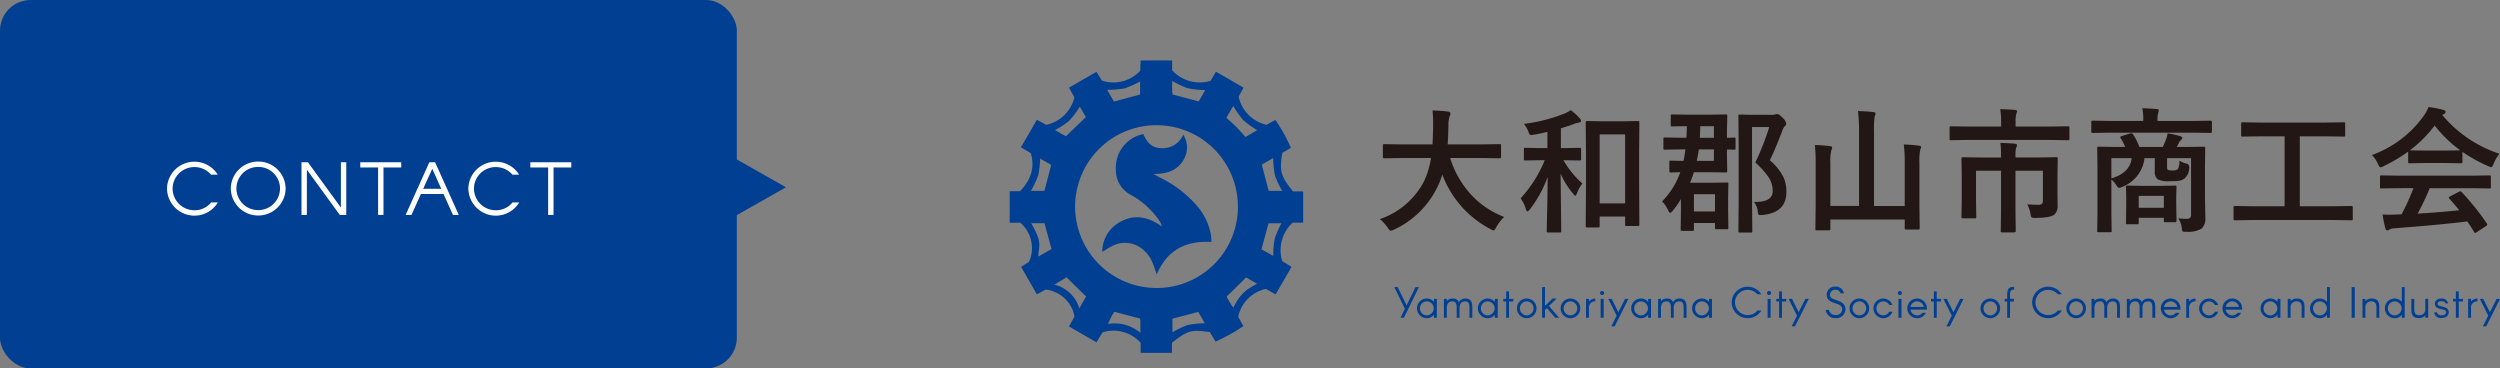<svg xmlns="http://www.w3.org/2000/svg" width="407.154" height="60" viewBox="0 0 407.154 60">
  <rect x="0" y="0" width="407.154" height="60" fill="#808080" stroke="none"/>
  <g id="グループ_3827" data-name="グループ 3827" transform="translate(-453 -4244)">
    <path id="パス_3821" data-name="パス 3821" d="M109.2,90.268c-4.21-.241-7.239,1.337-8.909,5.288-.267-.744-.454-1.363-.709-1.953a5.376,5.376,0,0,0-1.934-2.4,4.443,4.443,0,0,0-4.747-.2c-.484.241-.933.553-1.489.888a5.545,5.545,0,0,1,2.621-4.717c2.415-1.476,4.746-1.123,7.1.587a5.826,5.826,0,0,0-.253-.69,13.342,13.342,0,0,0-4.74-4.428,4.561,4.561,0,0,1-2.511-4.128A5.581,5.581,0,0,1,98.1,72.7c.572,1.352,1.421,2.345,3.1,2.287a3.577,3.577,0,0,0,3.4-2.187,3.834,3.834,0,0,1,.291,3.633c-1,2.17-2.873,2.769-5.132,2.766.446.243.888.492,1.338.727a18.6,18.6,0,0,1,5.736,4.449,9.837,9.837,0,0,1,2.28,4.75C109.167,89.468,109.166,89.819,109.2,90.268Z" transform="translate(541.102 4193.137)" fill="#003f91"/>
    <g id="グループ_3826" data-name="グループ 3826">
      <path id="多角形_28" data-name="多角形 28" d="M8.5,0,17,15H0Z" transform="translate(581 4266) rotate(90)" fill="#003f91"/>
      <rect id="長方形_2662" data-name="長方形 2662" width="120" height="60" rx="5" transform="translate(453 4244)" fill="#003f91"/>
      <path id="パス_22635" data-name="パス 22635" d="M-25.6-2.04A3.471,3.471,0,0,1-28.326-.756,3.549,3.549,0,0,1-31.89-4.32a3.53,3.53,0,0,1,3.564-3.468,3.532,3.532,0,0,1,2.7,1.236h1.092a4.484,4.484,0,0,0-3.792-2.112A4.45,4.45,0,0,0-32.8-4.32,4.468,4.468,0,0,0-28.326.12,4.446,4.446,0,0,0-24.51-2.04Zm7.656-6.648A4.439,4.439,0,0,0-22.41-4.344,4.458,4.458,0,0,0-17.946.1a4.458,4.458,0,0,0,4.464-4.44A4.439,4.439,0,0,0-17.946-8.688Zm0,7.908A3.539,3.539,0,0,1-21.5-4.344a3.519,3.519,0,0,1,3.552-3.468,3.519,3.519,0,0,1,3.552,3.468A3.539,3.539,0,0,1-17.946-.78ZM-10.9,0h.876V-7.368L-4.662,0h1.056V-8.568h-.876V-1.2L-9.846-8.568H-10.9ZM1.578,0h.876V-7.728H5.346v-.84H-1.326v.84h2.9ZM6.066,0h.948L8.55-3.408h3.684L13.77,0h.948L10.866-8.568H9.918Zm5.8-4.248H8.922L10.4-7.512ZM23.478-2.04A3.471,3.471,0,0,1,20.754-.756,3.549,3.549,0,0,1,17.19-4.32a3.53,3.53,0,0,1,3.564-3.468,3.532,3.532,0,0,1,2.7,1.236h1.092a4.484,4.484,0,0,0-3.792-2.112A4.45,4.45,0,0,0,16.278-4.32,4.468,4.468,0,0,0,20.754.12,4.446,4.446,0,0,0,24.57-2.04ZM29.274,0h.876V-7.728h2.892v-.84H26.37v.84h2.9Z" transform="translate(513 4279)" fill="#fff"/>
      <path id="パス_3820" data-name="パス 3820" d="M26.422,47.613H21.328v-1.63a5.925,5.925,0,0,0-6.2-1.708L14.138,45.9,9.657,43.316l.9-1.613a5.379,5.379,0,0,0-4.686-4.392l-1.448.762-2.565-4.46,1.294-.827A5.457,5.457,0,0,0,1.73,26.422H0V21.284H1.7c1.7-1.811,2.458-3.766,1.736-6.189l-1.6-.962L4.427,9.657l1.531.825a6.048,6.048,0,0,0,4.581-4.461l-.876-1.6,4.476-2.58.884,1.436a5.955,5.955,0,0,0,6.233-1.6c.023-.518.049-1.105.075-1.679h5.124V1.584a6.032,6.032,0,0,0,6.268,1.724L33.6,1.828l4.488,2.593-.8,1.473a5.991,5.991,0,0,0,4.53,4.579l1.452-.786a26.432,26.432,0,0,1,2.526,4.533l-1.4.835c-.5,3.084-.221,3.813,1.747,6.267h1.652v5.094H46.076a6.121,6.121,0,0,0-1.7,6.258l1.529.933-2.592,4.482-1.6-.89a5.916,5.916,0,0,0-4.5,4.535l.84,1.524a27.707,27.707,0,0,1-4.528,2.524L32.6,44.233c-2.886-.382-3.441-.422-6.173,1.735Zm10.74-23.429a13.256,13.256,0,1,0-13.74,12.857A13.212,13.212,0,0,0,37.163,24.184ZM3.507,26.5c1.866,3.266,1.231,3.4,1.15,5.433l2.155-1.228L5.669,26.5Zm40.875-5.266a15.313,15.313,0,0,1-1.177-2.5,16.569,16.569,0,0,1-.29-2.845l-1.854,1.075,1.119,4.267Zm-3.376,9.517,1.919,1.07a16.262,16.262,0,0,1,.228-2.78,16.322,16.322,0,0,1,1.1-2.533h-2.1ZM31.851,4.828a17.044,17.044,0,0,1-2.877-.311,15.462,15.462,0,0,1-2.495-1.194,14.213,14.213,0,0,0,.035,2.213l4.269,1.128ZM36.409,7.4,35.288,9.329c.58.531,1.12.992,1.619,1.494.514.517.989,1.073,1.5,1.638l1.9-1.116a16.158,16.158,0,0,1-2.273-1.634A16.518,16.518,0,0,1,36.409,7.4ZM21.243,3.42A16.184,16.184,0,0,1,18.678,4.55a16.264,16.264,0,0,1-2.812.225l1.121,1.912,4.255-1.145Zm-8.836,5.8-.985-1.691A16.473,16.473,0,0,1,9.712,9.8a15.679,15.679,0,0,1-2.322,1.536l1.769,1.008ZM6.758,17,4.951,15.974a15.756,15.756,0,0,1-.3,2.723,16.817,16.817,0,0,1-1.19,2.533h2.2Zm23.96,23.944-4.212,1.111v2.2a14.987,14.987,0,0,1,2.447-1.164,16.676,16.676,0,0,1,2.812-.3Zm7.789-5.61-3.176,3.12a12.793,12.793,0,0,0,1.084,1.8,14.673,14.673,0,0,1,.964-1.629A7.621,7.621,0,0,1,38.7,37.306a14.038,14.038,0,0,1,1.6-.939ZM11.335,40.364l1.107-1.923L9.266,35.322,7.271,36.5A5.622,5.622,0,0,1,11.335,40.364Zm9.895,1.667L17.039,40.92a11.927,11.927,0,0,0-1.021,1.989,6.5,6.5,0,0,1,5.268,1.452c0-.728,0-1.268,0-1.808C21.281,42.369,21.246,42.184,21.23,42.031Z" transform="translate(617.44 4253.851)" fill="#003f91"/>
      <path id="パス_22634" data-name="パス 22634" d="M4.4-10.388l-2.793.043q-.183,0-.215-.054a.433.433,0,0,1-.032-.215v-1.8q0-.172.043-.2a.4.4,0,0,1,.2-.032l2.793.043H9.442q.064-.913.107-2.976V-16.1a17.658,17.658,0,0,0-.107-2.03,23.913,23.913,0,0,1,2.524.172q.4.086.4.312a1.106,1.106,0,0,1-.129.462,4.236,4.236,0,0,0-.2,1.536q-.043,2.073-.129,3.04h5.672l2.8-.043q.172,0,.2.043a.37.37,0,0,1,.032.193v1.8a.392.392,0,0,1-.043.236.37.37,0,0,1-.193.032l-2.8-.043H12.321a15.515,15.515,0,0,0,3.534,6.1A14.156,14.156,0,0,0,21.119-.795,7.005,7.005,0,0,0,19.841.859q-.29.548-.462.548a1.726,1.726,0,0,1-.5-.226A16.511,16.511,0,0,1,11.043-7.7a12.738,12.738,0,0,1-.838,2.116A14.762,14.762,0,0,1,3.169,1.278a2.08,2.08,0,0,1-.526.172q-.183,0-.5-.5A6.948,6.948,0,0,0,.881-.44,12.725,12.725,0,0,0,8.014-6.5,13.482,13.482,0,0,0,9.2-10.388ZM36.42.924h-1.8q-.226,0-.226-.247l.054-7.283v-4.082l-.054-5.479q0-.247.226-.247l2.481.043h3.309l2.481-.043a.34.34,0,0,1,.215.043.4.4,0,0,1,.032.2l-.043,4.813v4.662L43.134.44q0,.161-.043.2a.352.352,0,0,1-.2.038H41.061a.34.34,0,0,1-.215-.043A.37.37,0,0,1,40.814.44v-1.3H36.667V.677q0,.172-.054.215A.336.336,0,0,1,36.42.924Zm.247-15.157V-3h4.146V-14.233Zm-5.854,4.2H30.77a14.953,14.953,0,0,0,3.083,3.792,6.48,6.48,0,0,0-.881,1.579q-.161.419-.258.419t-.4-.376a13.245,13.245,0,0,1-2.009-3.233l.107,9.378a.19.19,0,0,1-.215.215H28.31q-.193,0-.226-.043a.28.28,0,0,1-.032-.172q0-.086.021-1.364.1-3.9.129-7.487a19.372,19.372,0,0,1-2.89,5.285q-.258.333-.4.333t-.258-.354A6.1,6.1,0,0,0,23.8-3.824a20.608,20.608,0,0,0,3.921-6.209h-.6l-2.546.043a.34.34,0,0,1-.215-.043.37.37,0,0,1-.032-.193v-1.59q0-.172.043-.2a.4.4,0,0,1,.2-.032l2.546.043H28.16v-2.643q-1.031.258-2.224.462a3.361,3.361,0,0,1-.419.054.312.312,0,0,1-.279-.15,2.419,2.419,0,0,1-.2-.451,4.268,4.268,0,0,0-.709-1.214,26.637,26.637,0,0,0,6.51-1.644,6.685,6.685,0,0,0,1.128-.591,10.224,10.224,0,0,1,1.472,1.343.65.65,0,0,1,.193.387q0,.258-.365.29a4.049,4.049,0,0,0-.945.29q-.978.354-1.966.634v3.233h.462l2.557-.043q.193,0,.226.043a.292.292,0,0,1,.043.193v1.59q0,.172-.054.2a.433.433,0,0,1-.215.032Zm19.362-1.762-2.9.043q-.161,0-.193-.043a.433.433,0,0,1-.032-.215V-13.4a.539.539,0,0,1,.043-.29q.032-.043.183-.043l2.9.043h.612q.075-.924.075-1.891l-2.385.043q-.172,0-.2-.043a.37.37,0,0,1-.032-.193V-17.23a.365.365,0,0,1,.043-.226.37.37,0,0,1,.193-.032l2.514.043h3.276l2.922-.043q.183,0,.226.054a.433.433,0,0,1,.032.215L57.4-14.781v1.1q.451-.011.87-.032l.3-.011q.172,0,.2.043a.37.37,0,0,1,.032.193v1.482a.365.365,0,0,1-.043.226.37.37,0,0,1-.193.032L57.4-11.773v1.053l.043,2.449q0,.172-.054.2a.4.4,0,0,1-.2.032l-2.922-.043H52.022q-.365,1.1-.634,1.719h3.749L57.383-6.4q.183,0,.215.043a.4.4,0,0,1,.032.2l-.043,2.342v1.654L57.63.967q0,.172-.043.2a.4.4,0,0,1-.2.032H55.7q-.183,0-.215-.043a.37.37,0,0,1-.032-.193V.193H52.022V1.225a.34.34,0,0,1-.043.215.37.37,0,0,1-.193.032H50.11a.34.34,0,0,1-.215-.043.4.4,0,0,1-.032-.2l.043-3.008V-3.7A15.191,15.191,0,0,1,48.5-1.719q-.2.236-.344.236-.161,0-.29-.29A5.175,5.175,0,0,0,46.834-3.33,12.665,12.665,0,0,0,49.8-8.078q-.623.011-1.16.032l-.376.011a.34.34,0,0,1-.215-.043.37.37,0,0,1-.032-.193V-9.732q0-.172.054-.2a.336.336,0,0,1,.193-.032l2.063.043q.15-.655.312-1.869Zm5.274,7.3H52.022v2.814h3.427ZM52.484-9.926h2.793v-1.869h-2.46Q52.688-10.871,52.484-9.926Zm2.793-5.65H53.054q-.054,1.815-.064,1.891h2.288ZM61.8-3.233h.226q2.825,0,2.825-1.783a4.045,4.045,0,0,0-.634-2.191,13.476,13.476,0,0,0-2.2-2.449,42.342,42.342,0,0,0,2.267-5.769H61.486V-3.1l.043,4.619q0,.172-.043.2a.37.37,0,0,1-.193.032H59.531a.392.392,0,0,1-.236-.043.37.37,0,0,1-.032-.193l.043-4.6V-12.59l-.043-4.63q0-.183.054-.215a.433.433,0,0,1,.215-.032l1.955.043H64.7a1.723,1.723,0,0,0,.569-.064,1.162,1.162,0,0,1,.333-.064q.269,0,.924.666a1.686,1.686,0,0,1,.526.892.531.531,0,0,1-.226.419,1.99,1.99,0,0,0-.43.795q-1.053,2.771-2.009,4.77a8.69,8.69,0,0,1,2.256,2.825,5.747,5.747,0,0,1,.43,2.342q0,3.362-3.867,3.728-.3.021-.387.021-.247,0-.312-.15a2.934,2.934,0,0,1-.1-.537A2.972,2.972,0,0,0,61.8-3.233ZM86.2-12.59q1.235.032,2.46.183.354.064.354.236a1.728,1.728,0,0,1-.14.462,9.471,9.471,0,0,0-.129,2.2v6.735l.043,3.781a.34.34,0,0,1-.043.215.37.37,0,0,1-.193.032H86.584q-.172,0-.2-.054a.336.336,0,0,1-.032-.193V-.376H74.241V1.139a.34.34,0,0,1-.043.215.4.4,0,0,1-.2.032H72.061a.379.379,0,0,1-.215-.038q-.043-.038-.043-.209l.043-3.8V-9.657a24.45,24.45,0,0,0-.129-2.847,21.691,21.691,0,0,1,2.46.183q.354.032.354.236a.682.682,0,0,1-.054.236q-.064.172-.075.2a6.959,6.959,0,0,0-.161,1.987v7.079h4.673v-12.1a29.165,29.165,0,0,0-.172-3.352q1.547.043,2.524.161.333.032.333.236a1.728,1.728,0,0,1-.14.462,14,14,0,0,0-.107,2.438V-2.578h5V-9.732A23.423,23.423,0,0,0,86.2-12.59Zm20.1,9.754q1,.064,1.826.064a.754.754,0,0,0,.591-.172.813.813,0,0,0,.14-.548V-8.314h-4.469v6.553l.043,3.255q0,.226-.236.226h-1.944a.365.365,0,0,1-.226-.043.307.307,0,0,1-.032-.183l.043-3.255V-8.314H97.964v5.038l.043,2.46a.35.35,0,0,1-.038.209.323.323,0,0,1-.2.038H95.805q-.215,0-.215-.247l.043-2.5V-7.9L95.59-10.27q0-.247.215-.247l3.062.043h3.169v-.333a14.6,14.6,0,0,0-.107-2.041q1.558.043,2.353.129.354.032.354.247a1.341,1.341,0,0,1-.14.419,4.512,4.512,0,0,0-.107,1.2v.376h3.588l3.062-.043q.172,0,.2.043a.4.4,0,0,1,.032.2L111.231-7.7v2.911l.021,2.159a1.853,1.853,0,0,1-.526,1.45q-.623.526-3.062.548a1.448,1.448,0,0,1-.634-.075.862.862,0,0,1-.172-.451A5.119,5.119,0,0,0,106.3-2.836Zm-9.646-10.5-2.75.043q-.183,0-.215-.043a.4.4,0,0,1-.032-.2v-1.751a.392.392,0,0,1,.043-.236.4.4,0,0,1,.2-.032l2.75.043h5.4v-.773a11.26,11.26,0,0,0-.15-2.062q1.611.043,2.4.129.354.043.354.2a1.965,1.965,0,0,1-.129.44,4.378,4.378,0,0,0-.118,1.268v.795h5.769l2.75-.043q.172,0,.215.054a.433.433,0,0,1,.032.215v1.751q0,.183-.054.215a.336.336,0,0,1-.193.032l-2.75-.043ZM130.9-.559q.892.075,1.386.075.7,0,.7-.623v-9.26h-3.91v1.278q0,.548.129.634a1.806,1.806,0,0,0,.73.086,1.5,1.5,0,0,0,.881-.172,2.555,2.555,0,0,0,.258-1.429,3.946,3.946,0,0,0,1.106.483.508.508,0,0,1,.5.537v.118a2.266,2.266,0,0,1-.795,1.8,1.964,1.964,0,0,1-.924.365,13.016,13.016,0,0,1-1.45.054,3.862,3.862,0,0,1-1.934-.29,1.489,1.489,0,0,1-.5-1.246v-2.224H125.4a5.688,5.688,0,0,1-3.609,4.673,1.431,1.431,0,0,1-.483.172q-.258,0-.526-.483a4.26,4.26,0,0,0-.773-.881v5.5l.043,2.857q0,.172-.043.2a.37.37,0,0,1-.193.032h-1.869q-.183,0-.215-.043a.37.37,0,0,1-.032-.193l.043-2.954V-9l-.043-2.986a.34.34,0,0,1,.043-.215.4.4,0,0,1,.2-.032l2.986.043h1.321a8.183,8.183,0,0,0-.73-1.429.313.313,0,0,1-.064-.161q0-.107.269-.193l1.343-.419a.68.68,0,0,1,.193-.032q.183,0,.333.258a9.4,9.4,0,0,1,.967,1.977h3.813a10.975,10.975,0,0,0,.548-1.278,3.515,3.515,0,0,0,.236-.945,17.006,17.006,0,0,1,2.138.483q.258.1.258.269a.5.5,0,0,1-.215.354,1.233,1.233,0,0,0-.354.483,5.894,5.894,0,0,1-.333.634h1.407l2.986-.043q.183,0,.215.043a.4.4,0,0,1,.032.2l-.043,3.158v4.823l.064,3.319a2.252,2.252,0,0,1-.591,1.783,4.308,4.308,0,0,1-2.492.526q-.193.011-.247.011-.322,0-.4-.118a1.2,1.2,0,0,1-.1-.419A3.5,3.5,0,0,0,130.9-.559Zm-7.595-9.808h-3.3v3.3Q123.041-7.981,123.31-10.366ZM124.212.4h-1.579q-.183,0-.215-.054a.433.433,0,0,1-.032-.215l.043-2.922V-3.91l-.043-1.74q0-.183.043-.215a.4.4,0,0,1,.2-.032l2.374.043h3l2.363-.043q.183,0,.215.043a.4.4,0,0,1,.032.2l-.043,1.429v1.257l.043,2.771a.379.379,0,0,1-.038.215q-.038.043-.2.043h-1.59q-.172,0-.2-.043a.473.473,0,0,1-.032-.215V-.655h-4.093V.129a.408.408,0,0,1-.038.226Q124.384.4,124.212.4Zm.247-4.619v1.934h4.093V-4.222Zm-4.759-10.3-2.75.043q-.215,0-.215-.236v-1.525q0-.236.215-.236l2.75.043h5.5v-.172a8.977,8.977,0,0,0-.15-1.9q1.235.043,2.353.14.333.032.333.215,0,.032-.107.419a3.579,3.579,0,0,0-.107,1.128v.172h5.887l2.75-.043q.226,0,.226.236v1.525q0,.236-.226.236l-2.75-.043ZM142.908-.29l-2.771.043q-.172,0-.2-.043a.37.37,0,0,1-.032-.193V-2.331q0-.183.043-.215a.37.37,0,0,1,.193-.032l2.771.043h5.307V-13.922h-3.867l-2.976.043q-.172,0-.2-.043a.37.37,0,0,1-.032-.193v-1.858q0-.172.043-.2a.37.37,0,0,1,.193-.032l2.976.043H154.9l2.954-.043q.172,0,.2.043a.37.37,0,0,1,.032.193v1.858q0,.172-.043.2a.37.37,0,0,1-.193.032l-2.954-.043h-4.2V-2.535H156.3l2.771-.043a.34.34,0,0,1,.215.043.4.4,0,0,1,.032.2V-.483a.323.323,0,0,1-.038.2.35.35,0,0,1-.209.038L156.3-.29Zm24.013-5.188-2.911.043a.365.365,0,0,1-.226-.043.37.37,0,0,1-.032-.193V-7.326q0-.172.043-.2a.433.433,0,0,1,.215-.032l2.911.043h11.72l2.911-.043a.365.365,0,0,1,.226.043.37.37,0,0,1,.032.193v1.654a.323.323,0,0,1-.038.2.377.377,0,0,1-.22.038l-2.911-.043h-6.789a41.93,41.93,0,0,1-1.966,4.136q3.438-.193,6.778-.548-1.01-1.235-1.6-1.869a.3.3,0,0,1-.1-.183q0-.107.226-.215l1.407-.73a.529.529,0,0,1,.236-.086.354.354,0,0,1,.226.129A40.572,40.572,0,0,1,181.154.269a.341.341,0,0,1,.075.183q0,.107-.183.226l-1.525,1a.664.664,0,0,1-.258.129q-.086,0-.183-.15-.44-.741-1.1-1.719Q173.721.473,166.1,1.053a1.789,1.789,0,0,0-.795.2.584.584,0,0,1-.376.129q-.236,0-.3-.312a23.04,23.04,0,0,1-.462-2.267q.5.043,1.063.043.537,0,1.332-.043l.709-.021a36.983,36.983,0,0,0,1.934-4.265ZM183.2-11.086a6.9,6.9,0,0,0-.945,1.644q-.215.548-.376.548a1.721,1.721,0,0,1-.5-.172,24.815,24.815,0,0,1-4.2-2.331v1.633q0,.172-.043.2a.37.37,0,0,1-.193.032l-2.492-.043h-3.384l-2.492.043q-.172,0-.2-.043a.37.37,0,0,1-.032-.193V-11.44a25.47,25.47,0,0,1-3.985,2.374,1.582,1.582,0,0,1-.526.2q-.15,0-.4-.548a5.122,5.122,0,0,0-.988-1.461,17.84,17.84,0,0,0,8.443-6.392,6.867,6.867,0,0,0,.773-1.429,16.631,16.631,0,0,1,2.374.462q.4.1.4.3a.367.367,0,0,1-.215.354,1.772,1.772,0,0,0-.312.193A20.4,20.4,0,0,0,183.2-11.086Zm-14.556-.569q.387.043,2.417.043h3.384q1.891,0,2.374-.043a20.159,20.159,0,0,1-4.157-4.028A20.393,20.393,0,0,1,168.639-11.655Z" transform="translate(676.855 4280.124)" fill="#221714"/>
      <path id="パス_22633" data-name="パス 22633" d="M-89.026,0h.553l2.45-5h-.553l-1.456,2.975L-89.488-5h-.553l1.729,3.535Zm4.284.077A1.5,1.5,0,0,0-83.58-.49v.5h.469V-3.08h-.469v.5a1.507,1.507,0,0,0-1.162-.553,1.6,1.6,0,0,0-1.6,1.6A1.626,1.626,0,0,0-84.742.077Zm-.014-.462a1.124,1.124,0,0,1-1.092-1.148,1.1,1.1,0,0,1,1.092-1.134,1.16,1.16,0,0,1,1.148,1.134A1.182,1.182,0,0,1-84.756-.385Zm6.272-2.744a1.153,1.153,0,0,0-1.043.6.961.961,0,0,0-1.036-.6,1.169,1.169,0,0,0-.924.42V-3.08h-.469V0h.469V-1.6c0-.749.357-1.064.924-1.064.455,0,.686.3.686.91V0h.469V-1.6c0-.749.357-1.064.924-1.064.455,0,.686.3.686.91V0h.469V-1.757C-77.329-2.737-77.686-3.129-78.484-3.129ZM-74.823.077A1.5,1.5,0,0,0-73.661-.49v.5h.469V-3.08h-.469v.5a1.507,1.507,0,0,0-1.162-.553,1.6,1.6,0,0,0-1.6,1.6A1.626,1.626,0,0,0-74.823.077Zm-.014-.462a1.124,1.124,0,0,1-1.092-1.148,1.1,1.1,0,0,1,1.092-1.134,1.16,1.16,0,0,1,1.148,1.134A1.182,1.182,0,0,1-74.837-.385Zm4.179-2.268V-3.08h-.693V-4.291h-.469V-3.08h-.462v.427h.462V0h.469V-2.653Zm2.191,2.73a1.626,1.626,0,0,0,1.6-1.61,1.6,1.6,0,0,0-1.6-1.6,1.6,1.6,0,0,0-1.6,1.6A1.626,1.626,0,0,0-68.467.077Zm0-2.744a1.115,1.115,0,0,1,1.106,1.134A1.136,1.136,0,0,1-68.467-.385a1.136,1.136,0,0,1-1.106-1.148A1.115,1.115,0,0,1-68.467-2.667ZM-65.961,0V-5h.469v2.975h.1l1.148-1.12h.658l-1.267,1.225L-63.189,0h-.63l-1.372-1.582-.3.294V0Zm4.613.077a1.626,1.626,0,0,0,1.6-1.61,1.6,1.6,0,0,0-1.6-1.6,1.6,1.6,0,0,0-1.6,1.6A1.626,1.626,0,0,0-61.348.077Zm0-2.744a1.115,1.115,0,0,1,1.106,1.134A1.136,1.136,0,0,1-61.348-.385a1.136,1.136,0,0,1-1.106-1.148A1.115,1.115,0,0,1-61.348-2.667Zm3.01-.413h-.469V0h.469V-1.7a.965.965,0,0,1,1.043-.966v-.462a1.369,1.369,0,0,0-1.043.469Zm2.149-.623a.335.335,0,0,0,.329-.336.337.337,0,0,0-.329-.322.333.333,0,0,0-.336.322A.332.332,0,0,0-56.189-3.7ZM-56.427,0h.49V-3.08h-.49Zm3.157-.343L-51.9-3.08h-.553L-53.55-.9-54.635-3.08h-.553l1.365,2.73L-54.7,1.4h.553Zm3.416.42A1.5,1.5,0,0,0-48.692-.49v.5h.469V-3.08h-.469v.5a1.507,1.507,0,0,0-1.162-.553,1.6,1.6,0,0,0-1.6,1.6A1.626,1.626,0,0,0-49.854.077Zm-.014-.462A1.124,1.124,0,0,1-50.96-1.533a1.1,1.1,0,0,1,1.092-1.134A1.16,1.16,0,0,1-48.72-1.533,1.182,1.182,0,0,1-49.868-.385ZM-43.6-3.129a1.153,1.153,0,0,0-1.043.6.961.961,0,0,0-1.036-.6,1.169,1.169,0,0,0-.924.42V-3.08h-.469V0h.469V-1.6c0-.749.357-1.064.924-1.064.455,0,.686.3.686.91V0h.469V-1.6c0-.749.357-1.064.924-1.064.455,0,.686.3.686.91V0h.469V-1.757C-42.441-2.737-42.8-3.129-43.6-3.129ZM-39.935.077A1.5,1.5,0,0,0-38.773-.49v.5h.469V-3.08h-.469v.5a1.507,1.507,0,0,0-1.162-.553,1.6,1.6,0,0,0-1.6,1.6A1.626,1.626,0,0,0-39.935.077Zm-.014-.462a1.124,1.124,0,0,1-1.092-1.148,1.1,1.1,0,0,1,1.092-1.134A1.16,1.16,0,0,1-38.8-1.533,1.182,1.182,0,0,1-39.949-.385Zm9.065-.805a2.025,2.025,0,0,1-1.589.749A2.07,2.07,0,0,1-34.552-2.52a2.059,2.059,0,0,1,2.079-2.023,2.06,2.06,0,0,1,1.575.721h.637a2.616,2.616,0,0,0-2.212-1.232A2.6,2.6,0,0,0-35.084-2.52,2.607,2.607,0,0,0-32.473.07a2.593,2.593,0,0,0,2.226-1.26ZM-29-3.7a.335.335,0,0,0,.329-.336A.337.337,0,0,0-29-4.361a.333.333,0,0,0-.336.322A.332.332,0,0,0-29-3.7ZM-29.239,0h.49V-3.08h-.49Zm3.031-2.653V-3.08H-26.9V-4.291h-.469V-3.08h-.462v.427h.462V0h.469V-2.653Zm2.31,2.31,1.365-2.737h-.553L-24.178-.9-25.263-3.08h-.553l1.365,2.73-.875,1.75h.553Zm7.1-3.633a1.354,1.354,0,0,0-1.379-1.1,1.337,1.337,0,0,0-1.435,1.337c0,.756.5,1.106,1.435,1.393.791.245,1.092.5,1.092.959a.981.981,0,0,1-1.092.938,1.065,1.065,0,0,1-1.078-.826h-.532A1.567,1.567,0,0,0-18.179.063a1.493,1.493,0,0,0,1.624-1.449c0-.875-.693-1.239-1.624-1.533-.6-.189-.9-.385-.9-.819a.852.852,0,0,1,.9-.826.874.874,0,0,1,.819.588ZM-14.294.077a1.626,1.626,0,0,0,1.6-1.61,1.6,1.6,0,0,0-1.6-1.6,1.6,1.6,0,0,0-1.6,1.6A1.626,1.626,0,0,0-14.294.077Zm0-2.744a1.115,1.115,0,0,1,1.106,1.134A1.136,1.136,0,0,1-14.294-.385,1.136,1.136,0,0,1-15.4-1.533,1.115,1.115,0,0,1-14.294-2.667Zm5.39.588a1.6,1.6,0,0,0-1.5-1.05,1.6,1.6,0,0,0-1.6,1.6A1.626,1.626,0,0,0-10.4.077,1.592,1.592,0,0,0-8.9-.987h-.532a1.111,1.111,0,0,1-.973.6,1.136,1.136,0,0,1-1.106-1.148A1.115,1.115,0,0,1-10.4-2.667a1.1,1.1,0,0,1,.973.588ZM-7.686-3.7a.335.335,0,0,0,.329-.336.337.337,0,0,0-.329-.322.333.333,0,0,0-.336.322A.332.332,0,0,0-7.686-3.7ZM-7.924,0h.49V-3.08h-.49ZM-3.29-1.533a1.6,1.6,0,0,0-1.6-1.6,1.6,1.6,0,0,0-1.6,1.6,1.626,1.626,0,0,0,1.6,1.61A1.6,1.6,0,0,0-3.451-.812h-.581a1.077,1.077,0,0,1-.854.427,1.13,1.13,0,0,1-1.085-.931H-3.29Zm-1.6-1.134a1.116,1.116,0,0,1,1.085.9h-2.17A1.111,1.111,0,0,1-4.886-2.667ZM-1-2.653V-3.08h-.693V-4.291h-.469V-3.08h-.462v.427h.462V0h.469V-2.653Zm2.31,2.31L2.674-3.08H2.121L1.029-.9-.056-3.08H-.609L.756-.35-.119,1.4H.434Zm5.726.42a1.626,1.626,0,0,0,1.6-1.61,1.6,1.6,0,0,0-1.6-1.6,1.6,1.6,0,0,0-1.6,1.6A1.626,1.626,0,0,0,7.035.077Zm0-2.744A1.115,1.115,0,0,1,8.141-1.533,1.136,1.136,0,0,1,7.035-.385,1.136,1.136,0,0,1,5.929-1.533,1.115,1.115,0,0,1,7.035-2.667ZM9.779,0V-2.653H9.366V-3.08h.413V-3.5c0-.756.021-1.652,1.127-1.5v.434c-.721-.091-.658.609-.658,1.064v.42h.623v.427h-.623V0Zm8.267-1.19a2.025,2.025,0,0,1-1.589.749A2.07,2.07,0,0,1,14.378-2.52a2.059,2.059,0,0,1,2.079-2.023,2.06,2.06,0,0,1,1.575.721h.637a2.616,2.616,0,0,0-2.212-1.232A2.6,2.6,0,0,0,13.846-2.52,2.607,2.607,0,0,0,16.457.07a2.593,2.593,0,0,0,2.226-1.26ZM21.014.077a1.626,1.626,0,0,0,1.6-1.61,1.6,1.6,0,0,0-1.6-1.6,1.6,1.6,0,0,0-1.6,1.6A1.626,1.626,0,0,0,21.014.077Zm0-2.744A1.115,1.115,0,0,1,22.12-1.533,1.136,1.136,0,0,1,21.014-.385a1.136,1.136,0,0,1-1.106-1.148A1.115,1.115,0,0,1,21.014-2.667Zm5.978-.462a1.153,1.153,0,0,0-1.043.6.961.961,0,0,0-1.036-.6,1.169,1.169,0,0,0-.924.42V-3.08H23.52V0h.469V-1.6c0-.749.357-1.064.924-1.064.455,0,.686.3.686.91V0h.469V-1.6c0-.749.357-1.064.924-1.064.455,0,.686.3.686.91V0h.469V-1.757C28.147-2.737,27.79-3.129,26.992-3.129Zm5.747,0a1.153,1.153,0,0,0-1.043.6.961.961,0,0,0-1.036-.6,1.169,1.169,0,0,0-.924.42V-3.08h-.469V0h.469V-1.6c0-.749.357-1.064.924-1.064.455,0,.686.3.686.91V0h.469V-1.6c0-.749.357-1.064.924-1.064.455,0,.686.3.686.91V0h.469V-1.757C33.894-2.737,33.537-3.129,32.739-3.129ZM38-1.533a1.6,1.6,0,0,0-1.6-1.6,1.6,1.6,0,0,0-1.6,1.6A1.626,1.626,0,0,0,36.4.077a1.6,1.6,0,0,0,1.435-.889h-.581a1.077,1.077,0,0,1-.854.427,1.13,1.13,0,0,1-1.085-.931H38ZM36.4-2.667a1.116,1.116,0,0,1,1.085.9h-2.17A1.111,1.111,0,0,1,36.4-2.667Zm3.01-.413h-.469V0h.469V-1.7a.965.965,0,0,1,1.043-.966v-.462a1.369,1.369,0,0,0-1.043.469Zm4.732,1a1.6,1.6,0,0,0-1.5-1.05,1.6,1.6,0,0,0-1.6,1.6,1.626,1.626,0,0,0,1.6,1.61A1.592,1.592,0,0,0,44.149-.987h-.532a1.111,1.111,0,0,1-.973.6,1.136,1.136,0,0,1-1.106-1.148,1.115,1.115,0,0,1,1.106-1.134,1.1,1.1,0,0,1,.973.588Zm3.9.546a1.6,1.6,0,0,0-1.6-1.6,1.6,1.6,0,0,0-1.6,1.6,1.626,1.626,0,0,0,1.6,1.61A1.6,1.6,0,0,0,47.88-.812H47.3a1.077,1.077,0,0,1-.854.427,1.13,1.13,0,0,1-1.085-.931h2.681Zm-1.6-1.134a1.116,1.116,0,0,1,1.085.9H45.36A1.111,1.111,0,0,1,46.445-2.667Zm6.2,2.744A1.5,1.5,0,0,0,53.809-.49v.5h.469V-3.08h-.469v.5a1.507,1.507,0,0,0-1.162-.553,1.6,1.6,0,0,0-1.6,1.6A1.626,1.626,0,0,0,52.647.077Zm-.014-.462a1.124,1.124,0,0,1-1.092-1.148,1.1,1.1,0,0,1,1.092-1.134,1.16,1.16,0,0,1,1.148,1.134A1.182,1.182,0,0,1,52.633-.385ZM55.468,0h.469V-1.638a.912.912,0,0,1,1.008-1.029c.511,0,.791.3.791.91V0h.469V-1.757c0-.98-.378-1.372-1.26-1.372a1.327,1.327,0,0,0-1.008.42V-3.08h-.469Zm6.4,0h.469V-5h-.469v2.422a1.507,1.507,0,0,0-1.162-.553,1.6,1.6,0,0,0-1.6,1.6,1.626,1.626,0,0,0,1.6,1.61A1.5,1.5,0,0,0,61.873-.49ZM60.7-.385A1.124,1.124,0,0,1,59.6-1.533,1.1,1.1,0,0,1,60.7-2.667a1.16,1.16,0,0,1,1.148,1.134A1.182,1.182,0,0,1,60.7-.385ZM65.877,0h.511V-5h-.511Zm1.771,0h.469V-1.638a.912.912,0,0,1,1.008-1.029c.511,0,.791.3.791.91V0h.469V-1.757c0-.98-.378-1.372-1.26-1.372a1.327,1.327,0,0,0-1.008.42V-3.08h-.469Zm6.4,0h.469V-5h-.469v2.422a1.507,1.507,0,0,0-1.162-.553,1.6,1.6,0,0,0-1.6,1.6,1.626,1.626,0,0,0,1.6,1.61A1.5,1.5,0,0,0,74.053-.49ZM72.877-.385a1.124,1.124,0,0,1-1.092-1.148,1.1,1.1,0,0,1,1.092-1.134,1.16,1.16,0,0,1,1.148,1.134A1.182,1.182,0,0,1,72.877-.385Zm5.467-2.7h-.469v1.638A.924.924,0,0,1,76.867-.413c-.511,0-.791-.3-.791-.91V-3.08h-.469v1.757c0,.98.378,1.372,1.26,1.372a1.327,1.327,0,0,0,1.008-.42V0h.469Zm3.227.756a.962.962,0,0,0-1.064-.805c-.7,0-1.064.378-1.064.847,0,.49.329.756,1.064.9.56.112.756.21.756.5s-.3.483-.756.483a.721.721,0,0,1-.756-.483h-.427a1.051,1.051,0,0,0,1.183.924c.77,0,1.183-.385,1.183-.924,0-.511-.315-.784-1.106-.945-.5-.1-.707-.231-.707-.462s.259-.406.63-.406.6.154.637.364Zm2.443-.329V-3.08h-.693V-4.291h-.469V-3.08H82.39v.427h.462V0h.469V-2.653Zm1.309-.427h-.469V0h.469V-1.7a.965.965,0,0,1,1.043-.966v-.462a1.369,1.369,0,0,0-1.043.469ZM88.676-.343,90.041-3.08h-.553L88.4-.9,87.311-3.08h-.553L88.123-.35,87.248,1.4H87.8Z" transform="translate(770.113 4295.75)" fill="#003f91"/>
    </g>
  </g>
</svg>
